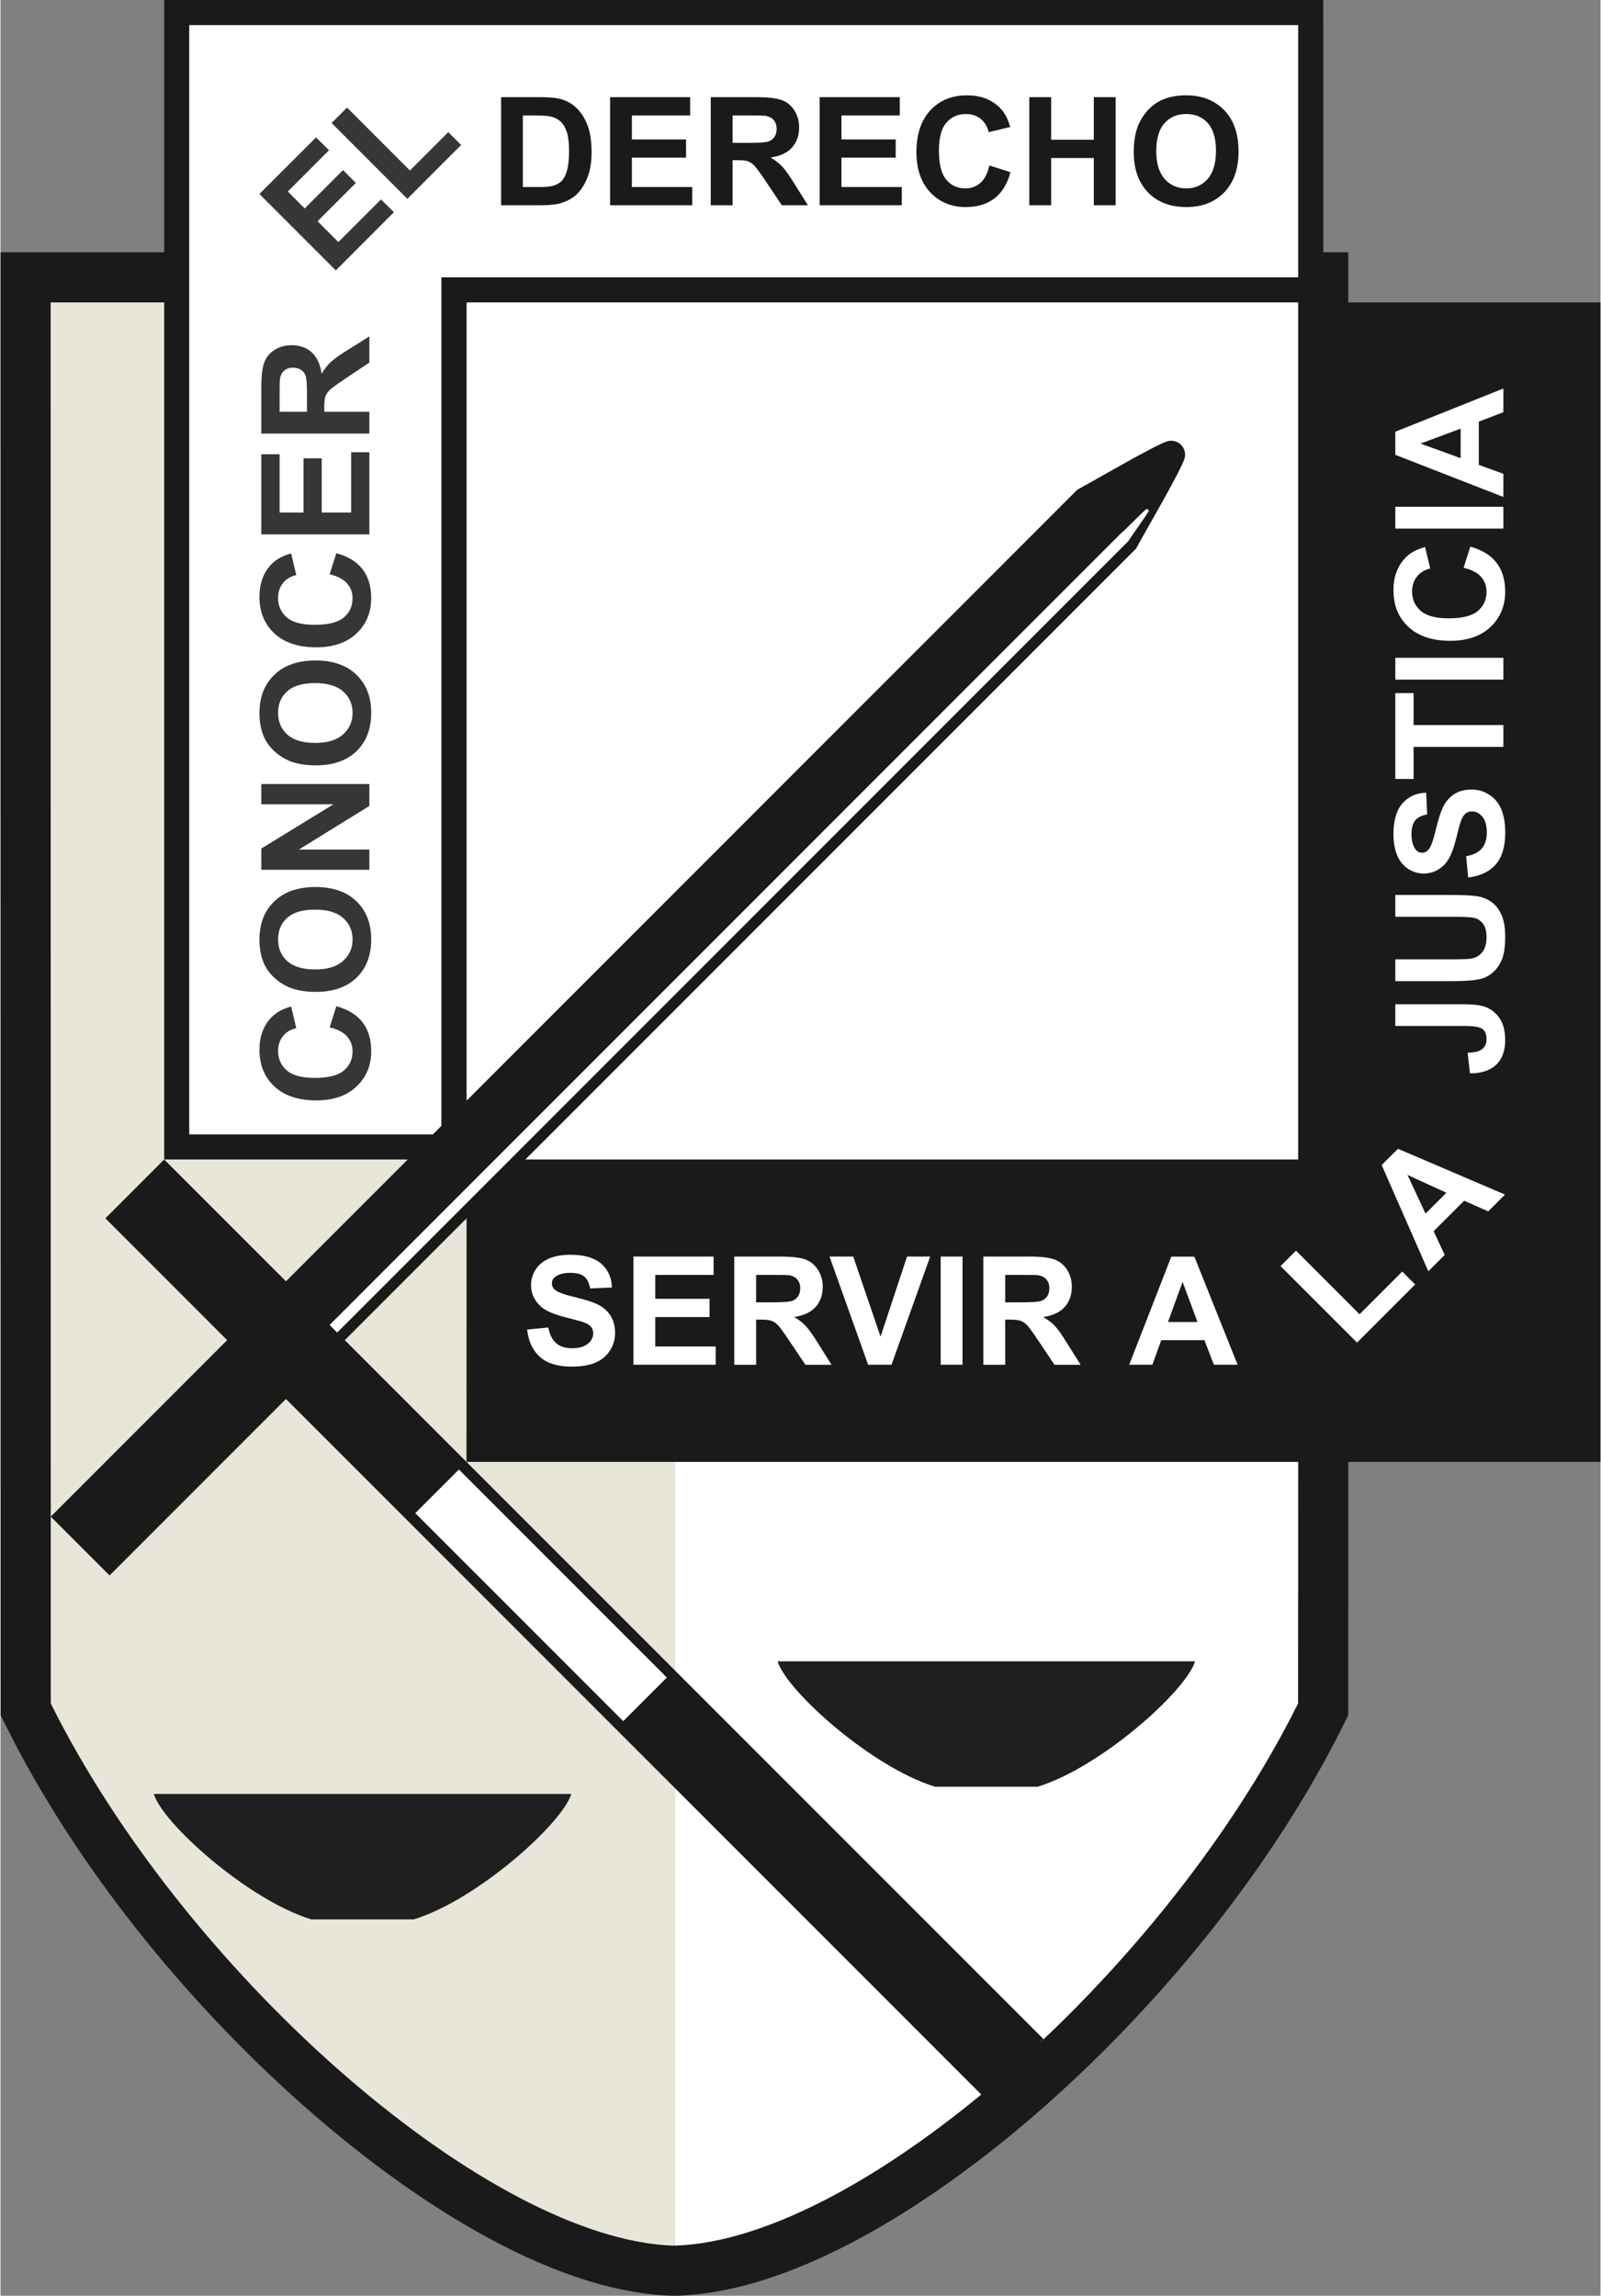<?xml version="1.0" encoding="UTF-8"?>
<!DOCTYPE svg PUBLIC "-//W3C//DTD SVG 1.0//EN" "http://www.w3.org/TR/2001/REC-SVG-20010904/DTD/svg10.dtd">
<!-- Creator: CorelDRAW 2021.5 -->
<svg xmlns="http://www.w3.org/2000/svg" xml:space="preserve" width="616px" height="883px" version="1.0" style="shape-rendering:geometricPrecision; text-rendering:geometricPrecision; image-rendering:optimizeQuality; fill-rule:evenodd; clip-rule:evenodd"
viewBox="0 0 616 883.57"
 xmlns:xlink="http://www.w3.org/1999/xlink"
 xmlns:xodm="http://www.corel.com/coreldraw/odm/2003">
 <rect x="0" y="0" width="616" height="883.57" fill="#808080" stroke="none"/>
 <defs>
  <style type="text/css">
   <![CDATA[
    .fil5 {fill:#E8E6D8}
    .fil6 {fill:#201F1F}
    .fil0 {fill:#1A1A1A}
    .fil2 {fill:white}
    .fil3 {fill:#373535;fill-rule:nonzero}
    .fil4 {fill:#1A1A1A;fill-rule:nonzero}
    .fil1 {fill:white;fill-rule:nonzero}
   ]]>
  </style>
 </defs>
 <g id="Capa_x0020_1">
  <g id="_105553558585760">
   <path class="fil0" d="M2.1 664.26c0.85,1.69 1.7,3.38 2.57,5.07 27.77,53.7 70.64,105.42 116.34,144.89 35.13,30.34 88.64,67.32 136.62,69.32 0.61,0.02 1.22,0.03 1.84,0.03 0.61,0 1.22,-0.01 1.83,-0.03 47.98,-2 101.49,-38.98 136.63,-69.32 45.69,-39.47 88.56,-91.19 116.33,-144.89 0.87,-1.69 1.72,-3.38 2.57,-5.07l2.05 -4.09 0.01 -97.52 97.11 0c0,-134.19 0,-312.08 0,-446.26l-97.1 0 0 -19.31 -9.6 0c0,-32.35 -0.03,-64.71 -0.03,-97.08 -130.96,0 -315.3,0 -446.26,0l0 97.08 -63.01 0 0.05 563.09 2.05 4.09z"/>
   <g>
    <path class="fil1" d="M202.75 511.71l8.18 -0.8c0.49,2.75 1.48,4.76 3,6.04 1.5,1.29 3.52,1.95 6.08,1.95 2.71,0 4.75,-0.57 6.12,-1.74 1.38,-1.12 2.07,-2.46 2.07,-4.01 0,-0.99 -0.29,-1.81 -0.88,-2.51 -0.57,-0.7 -1.57,-1.3 -3.02,-1.79 -0.97,-0.35 -3.23,-0.95 -6.72,-1.84 -4.52,-1.12 -7.67,-2.49 -9.49,-4.12 -2.55,-2.27 -3.84,-5.05 -3.84,-8.36 0,-2.12 0.61,-4.1 1.81,-5.96 1.2,-1.84 2.93,-3.26 5.18,-4.21 2.27,-0.97 5,-1.44 8.2,-1.44 5.25,0 9.16,1.15 11.81,3.42 2.64,2.28 4.03,5.36 4.16,9.19l-8.4 0.36c-0.36,-2.12 -1.14,-3.67 -2.32,-4.62 -1.18,-0.94 -2.95,-1.39 -5.33,-1.39 -2.44,0 -4.35,0.49 -5.74,1.51 -0.89,0.63 -1.33,1.49 -1.33,2.56 0,0.99 0.41,1.83 1.25,2.53 1.05,0.9 3.63,1.83 7.73,2.78 4.09,0.97 7.12,1.98 9.07,3 1.96,1.03 3.49,2.45 4.61,4.24 1.11,1.79 1.66,4.01 1.66,6.63 0,2.37 -0.66,4.62 -2,6.7 -1.33,2.07 -3.19,3.62 -5.62,4.64 -2.42,1.01 -5.44,1.51 -9.07,1.51 -5.25,0 -9.29,-1.19 -12.11,-3.62 -2.82,-2.45 -4.51,-5.99 -5.06,-10.65zm184.06 -10.48l6.22 0c4.03,0 6.56,-0.18 7.57,-0.51 0.99,-0.34 1.78,-0.95 2.36,-1.77 0.55,-0.83 0.85,-1.86 0.85,-3.13 0,-1.4 -0.39,-2.51 -1.13,-3.39 -0.74,-0.86 -1.8,-1.39 -3.17,-1.64 -0.67,-0.08 -2.72,-0.11 -6.13,-0.11l-6.57 0 0 10.55zm-8.41 24.03l0 -41.65 17.71 0c4.44,0 7.68,0.39 9.68,1.14 2.03,0.74 3.65,2.08 4.86,3.99 1.21,1.92 1.81,4.08 1.81,6.55 0,3.12 -0.92,5.69 -2.76,7.75 -1.82,2.02 -4.58,3.31 -8.24,3.84 1.83,1.06 3.33,2.24 4.52,3.49 1.19,1.27 2.77,3.52 4.77,6.77l5.1 8.12 -10.06 0 -6.08 -9.07c-2.15,-3.23 -3.63,-5.28 -4.43,-6.11 -0.79,-0.83 -1.63,-1.43 -2.53,-1.73 -0.88,-0.33 -2.29,-0.47 -4.23,-0.47l-1.71 0 0 17.38 -8.41 0zm-16.43 -41.65l8.41 0 0 41.65 -8.41 0 0 -41.65zm-27.93 41.65l-14.87 -41.65 9.12 0 10.53 30.82 10.2 -30.82 8.92 0 -14.91 41.65 -8.99 0zm-43.13 -24.03l6.21 0c4.04,0 6.55,-0.18 7.57,-0.51 1,-0.34 1.77,-0.95 2.35,-1.77 0.56,-0.83 0.86,-1.86 0.86,-3.13 0,-1.4 -0.38,-2.51 -1.14,-3.39 -0.74,-0.86 -1.79,-1.39 -3.16,-1.64 -0.69,-0.08 -2.72,-0.11 -6.14,-0.11l-6.55 0 0 10.55zm-8.41 24.03l0 -41.65 17.7 0c4.44,0 7.67,0.39 9.7,1.14 2.01,0.74 3.63,2.08 4.84,3.99 1.21,1.92 1.82,4.08 1.82,6.55 0,3.12 -0.93,5.69 -2.76,7.75 -1.84,2.02 -4.59,3.31 -8.24,3.84 1.82,1.06 3.32,2.24 4.5,3.49 1.18,1.27 2.78,3.52 4.79,6.77l5.08 8.12 -10.04 0 -6.09 -9.07c-2.17,-3.23 -3.64,-5.28 -4.42,-6.11 -0.8,-0.83 -1.64,-1.43 -2.54,-1.73 -0.89,-0.33 -2.3,-0.47 -4.23,-0.47l-1.7 0 0 17.38 -8.41 0zm-38.82 0l0 -41.65 30.86 0 0 7.07 -22.46 0 0 9.2 20.9 0 0 7.02 -20.9 0 0 11.33 23.26 0 0 7.03 -31.66 0z"/>
    <path class="fil1" d="M460.84 508.8l-5.74 -15.44 -5.61 15.44 11.35 0zm15.46 16.46l0 0 -9.14 0 -3.64 -9.46 -16.63 0 -3.42 9.46 -8.92 0 16.21 -41.61 8.88 0 16.66 41.61z"/>
   </g>
   <path class="fil1" d="M537 394.87l0 -8.37 26.34 0c3.43,0 6.09,0.3 7.94,0.91 2.41,0.8 4.36,2.29 5.83,4.43 1.47,2.13 2.2,4.94 2.2,8.46 0,4.09 -1.14,7.26 -3.45,9.48 -2.31,2.2 -5.67,3.34 -10.11,3.34l-0.91 -7.92c2.38,-0.09 4.06,-0.45 5.05,-1.04 1.5,-0.92 2.24,-2.3 2.24,-4.14 0,-1.88 -0.54,-3.21 -1.59,-4 -1.09,-0.76 -3.31,-1.15 -6.68,-1.15l-26.86 0zm25.15 -229.89l-15.45 5.74 15.45 5.62 0 -11.36zm16.46 -15.46l0 9.13 -9.46 3.63 0 16.64 9.46 3.43 0 8.92 -41.61 -16.22 0 -8.89 41.61 -16.64zm0 53.92l-41.6 0 0 -8.39 41.6 0 0 8.39zm-15.31 15.09l2.59 -8.14c4.54,1.27 7.9,3.33 10.11,6.23 2.2,2.9 3.31,6.58 3.31,11.05 0,5.51 -1.89,10.07 -5.65,13.64 -3.78,3.54 -8.95,5.32 -15.49,5.32 -6.92,0 -12.3,-1.79 -16.14,-5.37 -3.82,-3.57 -5.74,-8.26 -5.74,-14.1 0,-5.08 1.5,-9.22 4.51,-12.38 1.77,-1.92 4.33,-3.32 7.66,-4.27l1.99 8.3c-2.16,0.51 -3.87,1.53 -5.11,3.1 -1.25,1.56 -1.87,3.45 -1.87,5.69 0,3.07 1.1,5.57 3.32,7.5 2.21,1.92 5.79,2.88 10.75,2.88 5.27,0 9.01,-0.94 11.24,-2.84 2.23,-1.89 3.35,-4.35 3.35,-7.37 0,-2.25 -0.71,-4.15 -2.13,-5.78 -1.42,-1.6 -3.66,-2.77 -6.7,-3.46zm15.31 43.03l-41.6 0 0 -8.39 41.6 0 0 8.39zm0 25.89l-34.57 0 0 12.35 -7.04 0 0 -33.05 7.04 0 0 12.3 34.57 0 0 8.4zm-13.55 50.27l-0.78 -8.19c2.74,-0.48 4.74,-1.49 6.04,-2.99 1.27,-1.5 1.92,-3.53 1.92,-6.09 0,-2.7 -0.57,-4.74 -1.7,-6.11 -1.16,-1.38 -2.49,-2.06 -4.03,-2.06 -0.99,0 -1.82,0.29 -2.51,0.88 -0.7,0.56 -1.29,1.57 -1.8,3 -0.36,1.01 -0.94,3.25 -1.81,6.73 -1.13,4.51 -2.5,7.67 -4.12,9.49 -2.29,2.55 -5.08,3.82 -8.38,3.82 -2.11,0 -4.1,-0.6 -5.94,-1.8 -1.85,-1.2 -3.25,-2.93 -4.22,-5.19 -0.96,-2.27 -1.44,-4.98 -1.44,-8.18 0,-5.22 1.14,-9.15 3.43,-11.79 2.29,-2.65 5.35,-4.03 9.18,-4.16l0.36 8.38c-2.14,0.37 -3.69,1.13 -4.62,2.33 -0.93,1.18 -1.4,2.95 -1.4,5.32 0,2.45 0.5,4.35 1.51,5.73 0.64,0.88 1.48,1.34 2.56,1.34 0.99,0 1.85,-0.41 2.54,-1.24 0.89,-1.07 1.82,-3.65 2.78,-7.72 0.97,-4.1 1.97,-7.13 3,-9.09 1.03,-1.93 2.43,-3.47 4.23,-4.6 1.79,-1.11 3.99,-1.65 6.62,-1.65 2.39,0 4.63,0.66 6.7,1.99 2.08,1.32 3.63,3.19 4.64,5.62 1.01,2.42 1.51,5.44 1.51,9.07 0,5.24 -1.2,9.28 -3.63,12.1 -2.44,2.83 -5.98,4.51 -10.64,5.06zm-28.06 39.89l0 -8.39 22.52 0c3.58,0 5.9,-0.12 6.96,-0.32 1.7,-0.36 3.08,-1.23 4.09,-2.55 1.05,-1.36 1.56,-3.22 1.56,-5.57 0,-2.38 -0.48,-4.18 -1.47,-5.39 -0.97,-1.21 -2.16,-1.93 -3.58,-2.18 -1.42,-0.26 -3.78,-0.36 -7.06,-0.36l-23.02 0 0 -8.4 21.85 0c5,0 8.52,0.21 10.59,0.67 2.06,0.46 3.79,1.3 5.22,2.52 1.42,1.22 2.54,2.85 3.4,4.89 0.84,2.04 1.25,4.7 1.25,8.01 0,3.94 -0.46,6.99 -1.38,9.02 -0.92,2.06 -2.11,3.69 -3.57,4.87 -1.46,1.21 -3,1.99 -4.62,2.36 -2.38,0.55 -5.89,0.82 -10.56,0.82l-22.18 0z"/>
   <path class="fil1" d="M556.67 459.06l-14.98 -6.87 6.95 14.9 8.03 -8.03zm-34.4 57.68l-29.45 -29.45 5.94 -5.94c8.16,8.16 16.32,16.32 24.48,24.48l16.45 -16.45 4.96 4.97 -22.38 22.39zm56.97 -56.98l-6.46 6.47 -9.27 -4.11 -11.75 11.75 4.27 9.11 -6.31 6.3 -17.96 -40.88 6.27 -6.27 41.21 17.63z"/>
   <polygon class="fil2" points="72.66,436.61 166.44,436.61 169.74,433.31 169.74,106.74 499.62,106.74 499.62,9.65 72.66,9.65 "/>
   <path class="fil2" d="M499.58 655.6c-0.81,1.62 -1.63,3.24 -2.47,4.86 -23.61,45.67 -59.33,90.61 -97.88,126.62l2.31 -2.3 -142.07 -142.07 0 -80.06 240.16 0 -0.05 92.95zm-121.99 150.52c-41.4,34.18 -84.04,56.76 -117.09,58.13 -0.34,0.02 -0.69,0.02 -1.03,0.02l0 -176.27 118.12 118.12z"/>
   <path class="fil2" d="M126.7 509.94l304.58 -304.58c0.78,-0.42 9.33,-9.27 9.89,-9.41 0.22,-0.05 0.47,0.01 0.65,0.18 0.18,0.18 0.24,0.44 0.18,0.67 -0.15,0.57 -7.37,10.69 -7.79,11.48l-304.59 304.59 -2.92 -2.93z"/>
   <polygon class="fil2" points="159.68,582.37 239.75,662.43 256.54,645.64 176.48,565.57 "/>
   <path class="fil2" d="M499.61 446.26l-297.53 0 235.12 -235.12c3.2,-5.99 17.61,-30.54 18.7,-34.86 0.44,-1.76 -0.02,-3.71 -1.4,-5.08 -1.4,-1.4 -3.37,-1.86 -5.15,-1.39 -4.45,1.18 -28.72,15.44 -34.79,18.68l-235.12 235.13 0 -307.23 320.17 0 0 329.87z"/>
   <path class="fil3" d="M117.99 158.47l0 -6.19c0,-4.02 -0.15,-6.55 -0.49,-7.56 -0.35,-1.01 -0.93,-1.8 -1.77,-2.35 -0.84,-0.56 -1.87,-0.87 -3.12,-0.87 -1.41,0 -2.53,0.39 -3.39,1.14 -0.87,0.75 -1.4,1.79 -1.64,3.16 -0.09,0.7 -0.13,2.72 -0.13,6.14l0 6.53 10.54 0zm24.02 47.2l-41.6 0 0 -30.85 7.04 0 0 22.45 9.22 0 0 -20.89 7 0 0 20.89 11.33 0 0 -23.22 7.01 0 0 31.62zm-15.3 15.36l2.59 -8.12c4.53,1.24 7.9,3.3 10.12,6.21 2.2,2.9 3.3,6.59 3.3,11.04 0,5.54 -1.89,10.07 -5.65,13.64 -3.78,3.55 -8.95,5.34 -15.49,5.34 -6.92,0 -12.31,-1.8 -16.14,-5.36 -3.83,-3.58 -5.75,-8.28 -5.75,-14.1 0,-5.1 1.51,-9.24 4.51,-12.41 1.78,-1.91 4.34,-3.32 7.68,-4.28l1.98 8.34c-2.16,0.48 -3.87,1.5 -5.11,3.08 -1.25,1.55 -1.88,3.45 -1.88,5.68 0,3.08 1.11,5.58 3.32,7.52 2.22,1.92 5.8,2.87 10.76,2.87 5.26,0 9.01,-0.95 11.24,-2.85 2.24,-1.88 3.35,-4.34 3.35,-7.37 0,-2.24 -0.71,-4.16 -2.13,-5.76 -1.42,-1.6 -3.66,-2.75 -6.7,-3.47zm-5.52 64.9c4.7,0 8.27,-1.1 10.7,-3.26 2.44,-2.2 3.65,-4.95 3.65,-8.32 0,-3.33 -1.21,-6.08 -3.63,-8.23 -2.41,-2.15 -6.02,-3.21 -10.85,-3.21 -4.75,0 -8.32,1.04 -10.67,3.13 -2.34,2.08 -3.52,4.85 -3.52,8.31 0,3.49 1.2,6.27 3.57,8.39 2.37,2.11 5.95,3.19 10.75,3.19zm0.27 8.63c-4.23,0 -7.79,-0.62 -10.67,-1.88 -2.11,-0.97 -4.02,-2.26 -5.7,-3.88 -1.68,-1.64 -2.93,-3.43 -3.75,-5.39 -1.1,-2.57 -1.65,-5.56 -1.65,-8.95 0,-6.15 1.9,-11.05 5.71,-14.71 3.8,-3.71 9.09,-5.55 15.86,-5.55 6.73,0 11.97,1.83 15.77,5.49 3.79,3.66 5.69,8.54 5.69,14.64 0,6.19 -1.89,11.13 -5.65,14.78 -3.78,3.63 -8.98,5.45 -15.61,5.45zm20.55 40.21l-41.6 0 0 -8.19 27.78 -17.03 -27.78 0 0 -7.8 41.6 0 0 8.44 -27.14 16.78 27.14 0 0 7.8zm-20.82 38.35c4.7,0 8.27,-1.1 10.7,-3.29 2.44,-2.18 3.65,-4.92 3.65,-8.28 0,-3.35 -1.21,-6.09 -3.63,-8.24 -2.41,-2.15 -6.02,-3.22 -10.85,-3.22 -4.75,0 -8.32,1.05 -10.67,3.14 -2.34,2.08 -3.52,4.85 -3.52,8.32 0,3.48 1.2,6.26 3.57,8.39 2.37,2.1 5.95,3.18 10.75,3.18zm0.27 8.63c-4.23,0 -7.79,-0.62 -10.67,-1.89 -2.11,-0.96 -4.02,-2.24 -5.7,-3.88 -1.68,-1.63 -2.93,-3.42 -3.75,-5.36 -1.1,-2.6 -1.65,-5.59 -1.65,-8.98 0,-6.14 1.9,-11.04 5.71,-14.72 3.8,-3.67 9.09,-5.53 15.86,-5.53 6.73,0 11.97,1.84 15.77,5.48 3.79,3.67 5.69,8.55 5.69,14.66 0,6.18 -1.89,11.11 -5.65,14.76 -3.78,3.65 -8.98,5.46 -15.61,5.46zm5.25 13.65l2.59 -8.13c4.53,1.25 7.9,3.32 10.12,6.23 2.2,2.9 3.3,6.58 3.3,11.06 0,5.53 -1.89,10.05 -5.65,13.61 -3.78,3.55 -8.95,5.35 -15.49,5.35 -6.92,0 -12.31,-1.81 -16.14,-5.37 -3.83,-3.58 -5.75,-8.29 -5.75,-14.1 0,-5.08 1.51,-9.23 4.51,-12.4 1.78,-1.9 4.34,-3.32 7.68,-4.27l1.98 8.32c-2.16,0.49 -3.87,1.52 -5.11,3.08 -1.25,1.56 -1.88,3.46 -1.88,5.69 0,3.07 1.11,5.58 3.32,7.49 2.22,1.94 5.8,2.9 10.76,2.9 5.26,0 9.01,-0.94 11.24,-2.86 2.24,-1.88 3.35,-4.34 3.35,-7.34 0,-2.27 -0.71,-4.18 -2.13,-5.77 -1.42,-1.62 -3.66,-2.77 -6.7,-3.49zm15.3 -228.52l-41.6 0 0 -17.68c0,-4.44 0.37,-7.66 1.12,-9.68 0.74,-2.03 2.07,-3.62 3.98,-4.85 1.93,-1.2 4.1,-1.81 6.56,-1.81 3.11,0 5.71,0.91 7.74,2.74 2.02,1.85 3.31,4.59 3.83,8.25 1.06,-1.82 2.23,-3.32 3.51,-4.52 1.26,-1.17 3.51,-2.77 6.75,-4.77l8.11 -5.08 0 10.04 -9.05 6.08c-3.24,2.15 -5.27,3.64 -6.12,4.43 -0.84,0.8 -1.41,1.63 -1.73,2.52 -0.31,0.88 -0.46,2.31 -0.46,4.25l0 1.67 17.36 0 0 8.41z"/>
   <path class="fil4" d="M201.1 44.44l0 27.54 6.27 0c2.34,0 4.03,-0.13 5.09,-0.4 1.35,-0.34 2.48,-0.92 3.37,-1.72 0.91,-0.82 1.64,-2.16 2.2,-4 0.56,-1.88 0.87,-4.42 0.87,-7.65 0,-3.21 -0.31,-5.66 -0.87,-7.4 -0.56,-1.71 -1.35,-3.05 -2.37,-4 -1.03,-0.97 -2.33,-1.63 -3.89,-1.98 -1.18,-0.27 -3.47,-0.39 -6.9,-0.39l-3.77 0zm243.86 13.75c0,4.68 1.1,8.26 3.26,10.71 2.18,2.43 4.94,3.61 8.29,3.61 3.34,0 6.09,-1.18 8.24,-3.61 2.13,-2.42 3.21,-6.03 3.21,-10.85 0,-4.74 -1.04,-8.31 -3.13,-10.65 -2.09,-2.37 -4.87,-3.52 -8.32,-3.52 -3.48,0 -6.26,1.18 -8.38,3.54 -2.1,2.38 -3.17,5.96 -3.17,10.77zm-8.65 0.28c0,-4.27 0.63,-7.8 1.9,-10.67 0.95,-2.14 2.24,-4.04 3.87,-5.72 1.64,-1.67 3.43,-2.92 5.38,-3.74 2.59,-1.09 5.57,-1.65 8.96,-1.65 6.12,0 11.03,1.91 14.71,5.71 3.68,3.79 5.52,9.08 5.52,15.85 0,6.72 -1.83,11.95 -5.49,15.76 -3.64,3.77 -8.52,5.68 -14.62,5.68 -6.19,0 -11.11,-1.9 -14.75,-5.65 -3.66,-3.77 -5.48,-8.98 -5.48,-15.57zm-40.22 20.52l0 -41.59 8.41 0 0 16.38 16.43 0 0 -16.38 8.4 0 0 41.59 -8.4 0 0 -18.18 -16.43 0 0 18.18 -8.41 0zm-15.36 -15.3l8.13 2.58c-1.25,4.54 -3.32,7.91 -6.23,10.12 -2.9,2.21 -6.58,3.3 -11.04,3.3 -5.53,0 -10.06,-1.9 -13.62,-5.65 -3.54,-3.77 -5.33,-8.94 -5.33,-15.48 0,-6.9 1.8,-12.29 5.36,-16.1 3.58,-3.84 8.26,-5.77 14.1,-5.77 5.07,0 9.21,1.51 12.38,4.51 1.91,1.79 3.32,4.34 4.26,7.68l-8.3 1.99c-0.49,-2.18 -1.52,-3.87 -3.09,-5.13 -1.55,-1.24 -3.45,-1.86 -5.68,-1.86 -3.07,0 -5.58,1.1 -7.5,3.33 -1.92,2.18 -2.87,5.77 -2.87,10.73 0,5.26 0.93,9 2.84,11.23 1.88,2.25 4.34,3.34 7.36,3.34 2.24,0 4.16,-0.69 5.77,-2.13 1.6,-1.4 2.75,-3.63 3.46,-6.69zm-65.36 15.3l0 -41.59 30.84 0 0 7.04 -22.44 0 0 9.22 20.88 0 0 7 -20.88 0 0 11.32 23.23 0 0 7.01 -31.63 0zm-33.52 -24l6.21 0c4.03,0 6.54,-0.17 7.55,-0.52 1,-0.33 1.78,-0.91 2.35,-1.75 0.56,-0.83 0.85,-1.85 0.85,-3.12 0,-1.41 -0.38,-2.52 -1.12,-3.39 -0.75,-0.85 -1.79,-1.38 -3.17,-1.63 -0.67,-0.08 -2.71,-0.14 -6.12,-0.14l-6.55 0 0 10.55zm-8.41 24l0 -41.59 17.68 0c4.45,0 7.67,0.38 9.69,1.13 2.02,0.74 3.63,2.07 4.84,3.98 1.22,1.92 1.82,4.09 1.82,6.54 0,3.13 -0.93,5.71 -2.76,7.77 -1.83,2 -4.57,3.27 -8.23,3.81 1.82,1.08 3.32,2.23 4.5,3.49 1.18,1.27 2.78,3.52 4.77,6.74l5.09 8.13 -10.04 0 -6.07 -9.06c-2.16,-3.24 -3.63,-5.25 -4.43,-6.11 -0.79,-0.82 -1.63,-1.41 -2.52,-1.75 -0.9,-0.29 -2.3,-0.43 -4.24,-0.43l-1.69 0 0 17.35 -8.41 0zm-38.75 0l0 -41.59 30.82 0 0 7.04 -22.43 0 0 9.22 20.86 0 0 7 -20.86 0 0 11.32 23.23 0 0 7.01 -31.62 0zm-41.97 -41.59l15.34 0c3.45,0 6.08,0.27 7.91,0.8 2.43,0.73 4.53,2 6.27,3.84 1.72,1.82 3.06,4.09 3.96,6.73 0.91,2.66 1.36,5.92 1.36,9.83 0,3.41 -0.42,6.37 -1.28,8.86 -1.04,3 -2.52,5.45 -4.45,7.34 -1.46,1.41 -3.42,2.52 -5.89,3.31 -1.85,0.59 -4.33,0.88 -7.44,0.88l-15.78 0 0 -41.59z"/>
   <polygon class="fil3" points="129.1,104.07 99.68,74.66 121.49,52.87 126.46,57.83 110.6,73.7 117.11,80.22 131.88,65.46 136.82,70.42 122.06,85.16 130.07,93.17 146.5,76.74 151.45,81.69 "/>
   <polygon class="fil3" points="156.64,76.52 127.48,47.34 133.41,41.41 157.63,65.63 172.4,50.85 177.34,55.8 "/>
   <path class="fil5" d="M19.35 655.61c0.81,1.62 1.63,3.25 2.47,4.87 52.87,102.26 166.4,200.87 236.61,203.79 0.34,0.01 0.69,0.01 1.04,0.01l0 -176.28 -149.57 -149.57 -67.91 67.92 -22.65 -22.64 67.92 -67.92 -46.89 -46.89 22.64 -22.64 0 0 0 -329.87 -43.71 0 0.05 539.22zm240.12 -12.9l0 -80.06 -80.07 0 0.03 -93.74 -46.88 46.88 126.92 126.92zm-102.68 -196.45l-93.78 0 46.89 46.89 46.89 -46.89z"/>
   <path class="fil6" d="M299.19 639.39l160.72 0c-3.31,11.23 -36.14,40.77 -60.64,48.28l-39.45 0c-24.5,-7.51 -57.33,-37.05 -60.63,-48.28z"/>
   <path class="fil6" d="M219.74 690.44l-160.72 0c3.31,11.23 36.14,40.76 60.64,48.28l39.45 0c24.5,-7.52 57.33,-37.05 60.63,-48.28z"/>
  </g>
 </g>
</svg>
